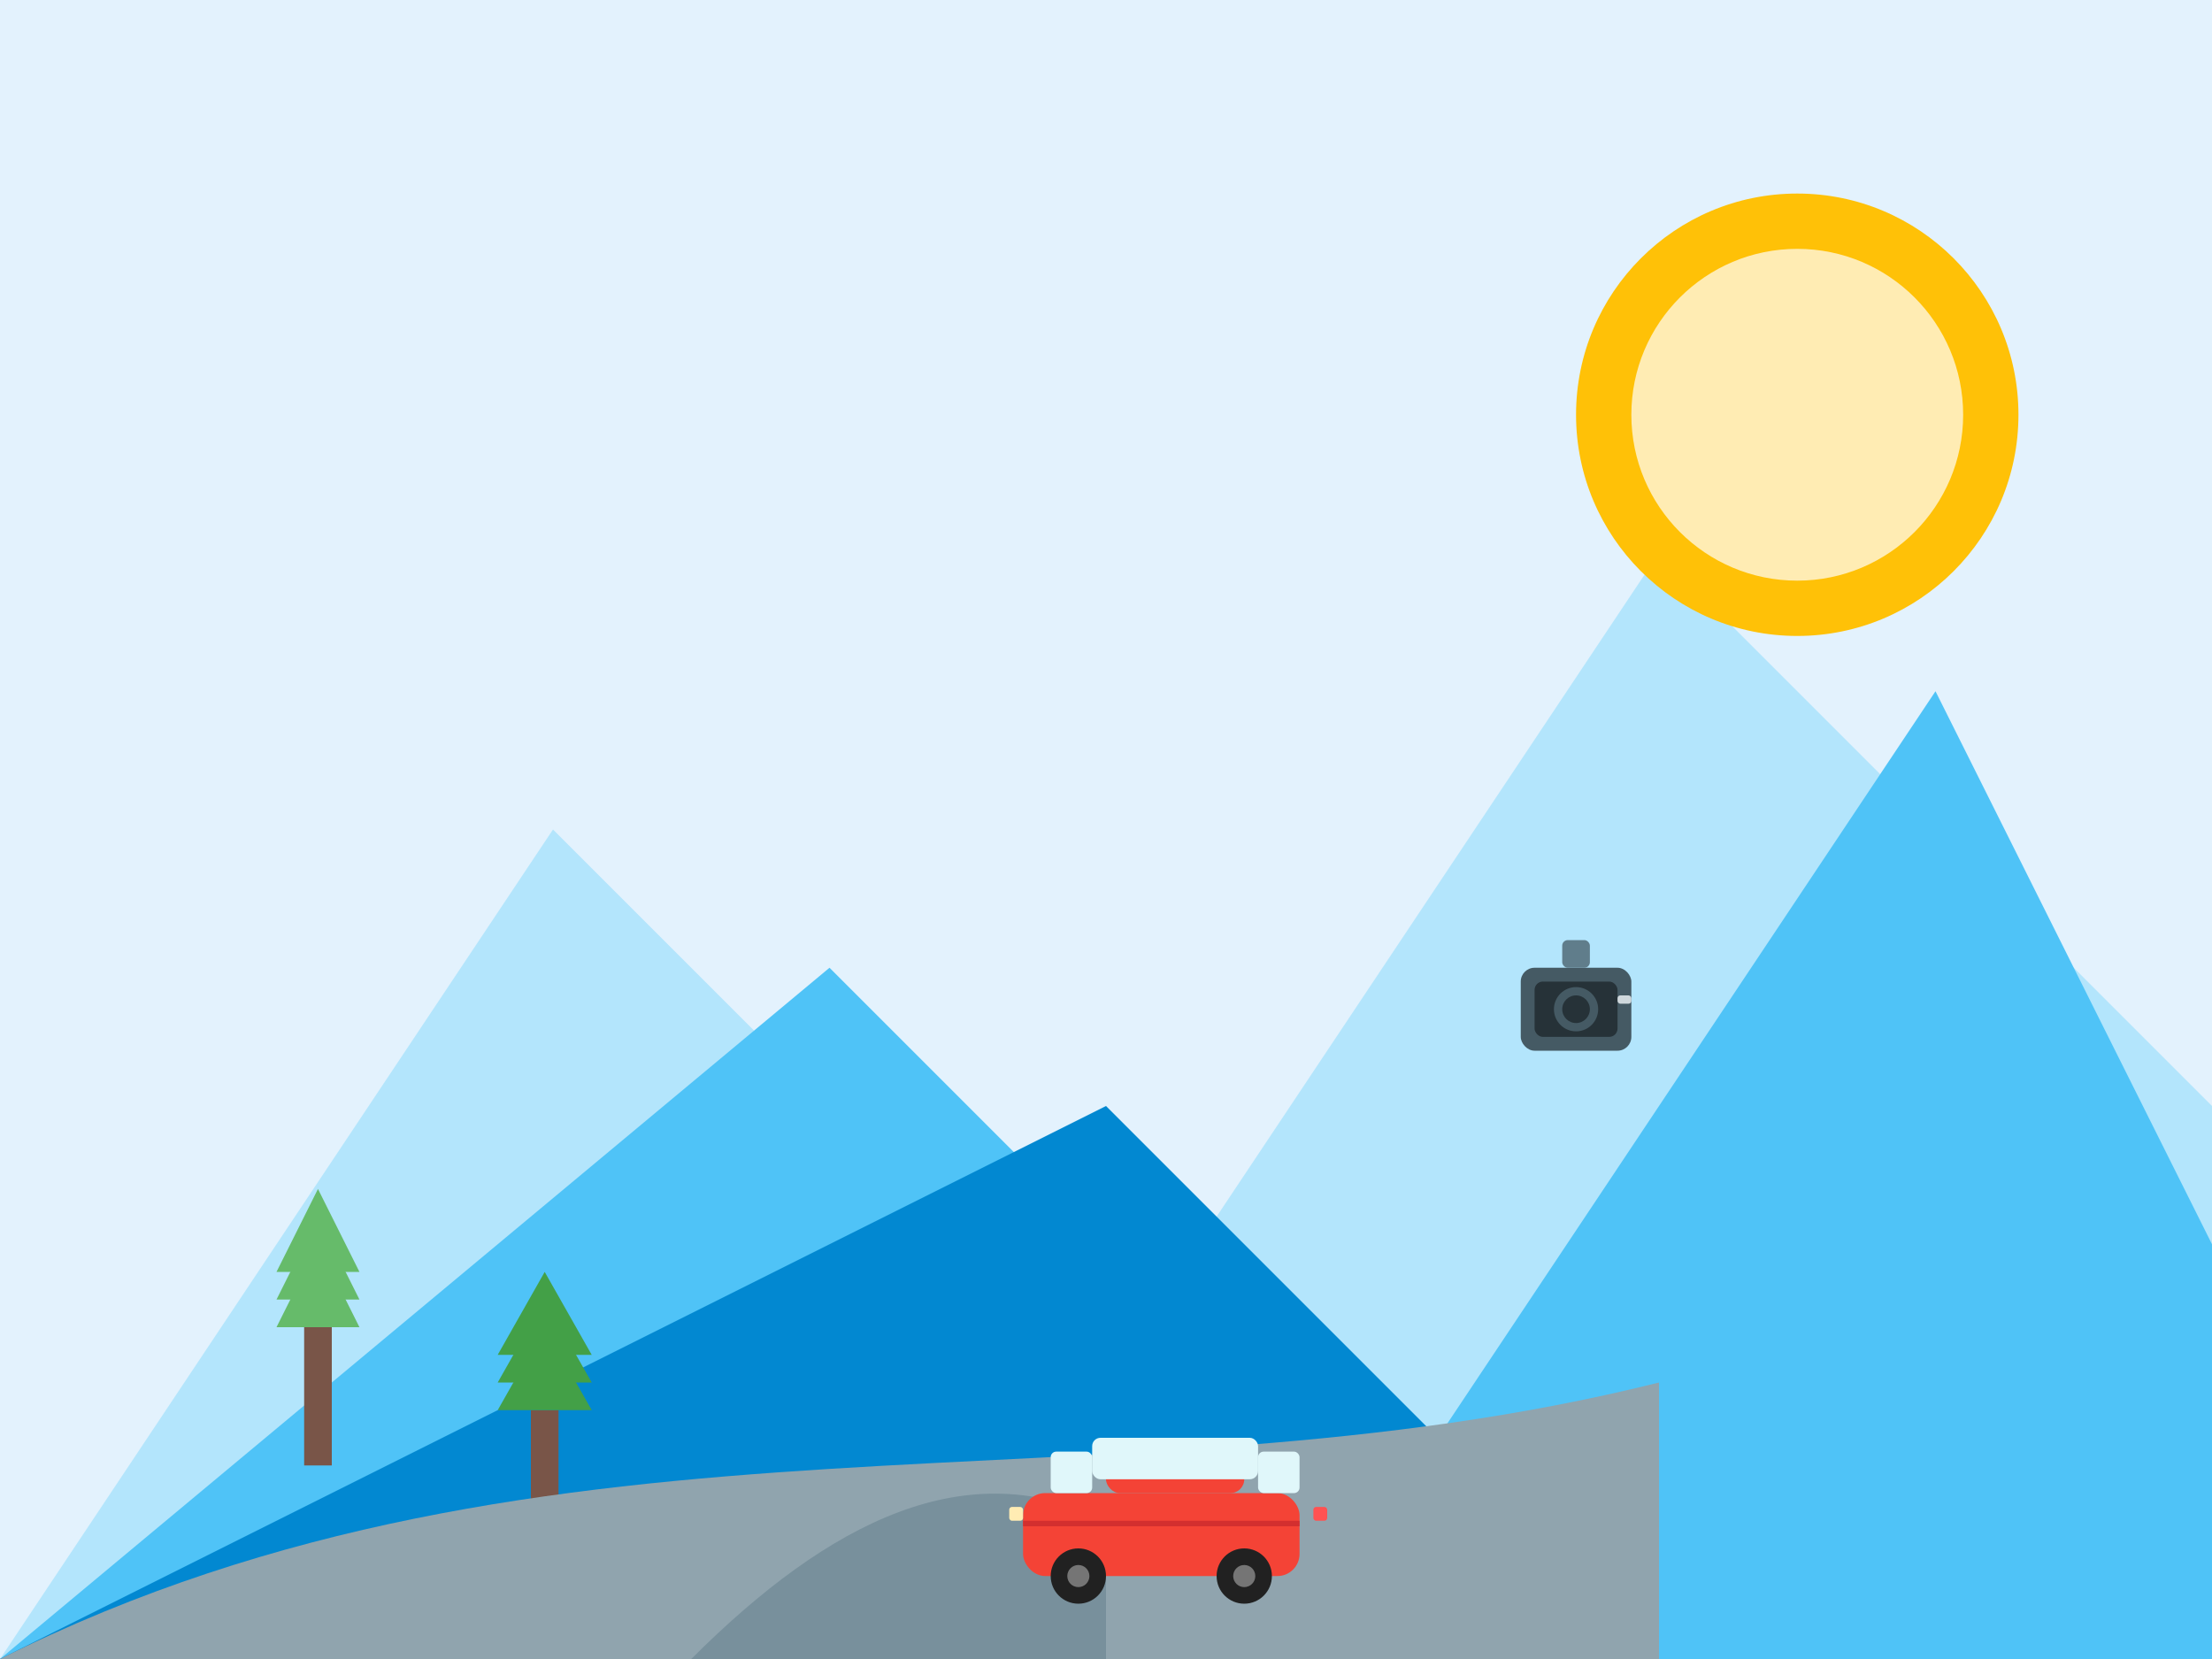 <?xml version="1.0" encoding="UTF-8"?>
<svg width="800px" height="600px" viewBox="0 0 800 600" version="1.1" xmlns="http://www.w3.org/2000/svg">
    <title>Travel Blog</title>
    <g stroke="none" stroke-width="1" fill="none" fill-rule="evenodd">
        <!-- Background -->
        <rect fill="#E3F2FD" x="0" y="0" width="800" height="600"></rect>
        
        <!-- Mountains -->
        <polygon fill="#B3E5FC" points="0,600 200,300 400,500 600,200 800,400 800,600"></polygon>
        <polygon fill="#4FC3F7" points="0,600 300,350 500,550 700,250 800,450 800,600"></polygon>
        <polygon fill="#0288D1" points="0,600 400,400 600,600"></polygon>
        
        <!-- Sun -->
        <circle cx="650" cy="150" r="80" fill="#FFC107"></circle>
        <circle cx="650" cy="150" r="60" fill="#FFECB3"></circle>
        
        <!-- Trees -->
        <g transform="translate(100, 450)">
            <rect x="10" y="30" width="10" height="50" fill="#795548"></rect>
            <polygon points="0,30 15,0 30,30" fill="#66BB6A"></polygon>
            <polygon points="0,20 15,-10 30,20" fill="#66BB6A"></polygon>
            <polygon points="0,10 15,-20 30,10" fill="#66BB6A"></polygon>
        </g>
        
        <g transform="translate(180, 480)">
            <rect x="12" y="30" width="10" height="50" fill="#795548"></rect>
            <polygon points="0,30 17,0 34,30" fill="#43A047"></polygon>
            <polygon points="0,20 17,-10 34,20" fill="#43A047"></polygon>
            <polygon points="0,10 17,-20 34,10" fill="#43A047"></polygon>
        </g>
        
        <!-- Road -->
        <path d="M0,600 C200,500 400,550 600,500 L600,600 L0,600 Z" fill="#90A4AE"></path>
        <path d="M250,600 C300,550 350,525 400,550 L400,600 L250,600 Z" fill="#78909C"></path>
        
        <!-- Car -->
        <g transform="translate(350, 520)">
            <!-- Car Body -->
            <rect x="20" y="20" width="100" height="30" rx="8" fill="#F44336"></rect>
            <rect x="50" y="0" width="50" height="20" rx="5" fill="#F44336"></rect>
            <rect x="45" y="0" width="60" height="15" rx="3" fill="#E0F7FA"></rect>
            
            <!-- Windows -->
            <rect x="30" y="5" width="15" height="15" rx="2" fill="#E0F7FA"></rect>
            <rect x="105" y="5" width="15" height="15" rx="2" fill="#E0F7FA"></rect>
            
            <!-- Wheels -->
            <circle cx="40" cy="50" r="10" fill="#212121"></circle>
            <circle cx="40" cy="50" r="4" fill="#757575"></circle>
            <circle cx="100" cy="50" r="10" fill="#212121"></circle>
            <circle cx="100" cy="50" r="4" fill="#757575"></circle>
            
            <!-- Details -->
            <rect x="20" y="30" width="100" height="2" fill="#D32F2F"></rect>
            <rect x="125" y="25" width="5" height="5" rx="1" fill="#FF5252"></rect>
            <rect x="15" y="25" width="5" height="5" rx="1" fill="#FFECB3"></rect>
        </g>
        
        <!-- Camera or Tourist Object -->
        <g transform="translate(550, 350)">
            <!-- Camera Body -->
            <rect x="0" y="0" width="40" height="30" rx="5" fill="#455A64"></rect>
            <rect x="15" y="-10" width="10" height="10" rx="2" fill="#607D8B"></rect>
            <rect x="5" y="5" width="30" height="20" rx="3" fill="#263238"></rect>
            <circle cx="20" cy="15" r="8" fill="#455A64"></circle>
            <circle cx="20" cy="15" r="5" fill="#263238"></circle>
            <rect x="35" y="10" width="5" height="3" rx="1" fill="#CFD8DC"></rect>
        </g>
    </g>
</svg>